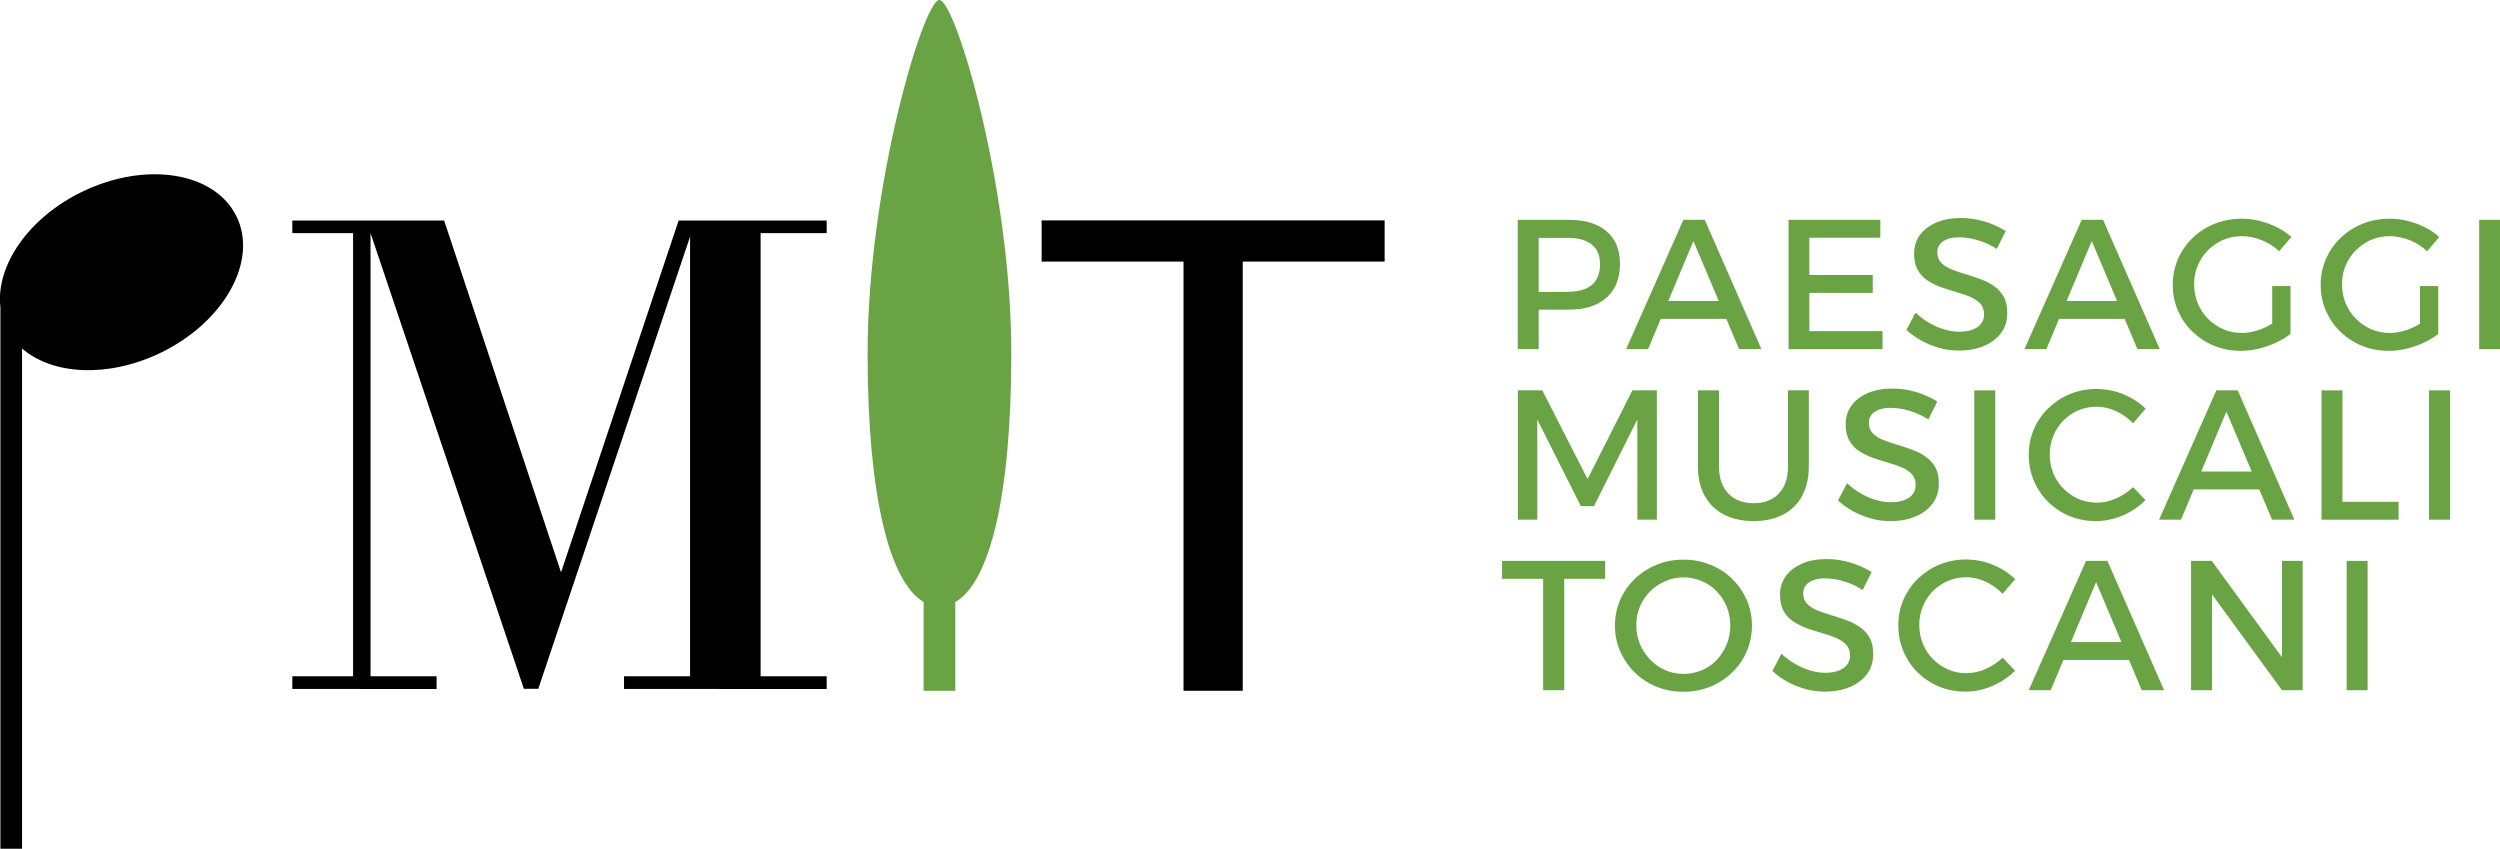 <?xml version="1.0" encoding="UTF-8"?> <svg xmlns="http://www.w3.org/2000/svg" xmlns:xlink="http://www.w3.org/1999/xlink" version="1.1" id="Livello_1" x="0px" y="0px" viewBox="0 0 179 60.78" style="enable-background:new 0 0 179 60.78;" xml:space="preserve"> <style type="text/css"> .st0{fill:#69A344;} </style> <g> <path d="M26.53,16.69v31.73h4.73v0.91H20.93v-0.91h4.35V16.69h-4.35v-0.9H31.8l8.37,25.19l8.42-25.19h10.6v0.9h-4.73v31.73h4.73 v0.91H44.68v-0.91h4.73V16.94L38.54,49.32h-1.03L26.53,16.69z"></path> </g> <polygon points="74.58,15.78 74.58,18.73 84.74,18.73 84.74,49.46 88.98,49.46 88.98,18.73 99.14,18.73 99.14,15.78 "></polygon> <path d="M16.94,15.51c-1.54-3.19-6.48-3.99-11.04-1.79C2.02,15.59-0.32,19.05,0.03,22v38.77h1.55V24.95c2.17,1.9,6.16,2.12,9.9,0.32 C16.04,23.07,18.49,18.7,16.94,15.51z"></path> <path class="st0" d="M72.41,25.3C72.41,13.31,68.4,0,67.26,0c-1.13,0-5.14,13.31-5.14,25.3c0,10.41,1.62,16.4,4.01,17.8v6.36h2.27 v-6.35C70.81,41.72,72.41,35.73,72.41,25.3z"></path> <g> <path class="st0" d="M112.34,15.74c1.16,0,2.06,0.28,2.7,0.83c0.64,0.55,0.95,1.33,0.95,2.32c0,1.03-0.32,1.84-0.95,2.41 c-0.64,0.58-1.53,0.87-2.7,0.87h-2.83l0.66-0.66V25h-1.5v-9.26H112.34z M112.27,20.89c0.73,0,1.3-0.16,1.69-0.48 c0.4-0.32,0.6-0.82,0.6-1.49c0-0.64-0.2-1.11-0.6-1.42c-0.4-0.31-0.96-0.47-1.69-0.47h-2.76l0.66-0.66v5.19l-0.66-0.66H112.27z"></path> <path class="st0" d="M120.53,15.74h1.53l4.06,9.26h-1.6l-3.27-7.74L118,25h-1.57L120.53,15.74z M118.45,21.55H124v1.28h-5.54V21.55 z"></path> <path class="st0" d="M128.06,15.74h6.57v1.28h-5.08v2.67h4.54v1.28h-4.54v2.74h5.24V25h-6.73V15.74z"></path> <path class="st0" d="M142.97,17.82c-0.33-0.2-0.65-0.37-0.97-0.49c-0.32-0.12-0.63-0.21-0.92-0.26c-0.29-0.05-0.56-0.08-0.81-0.08 c-0.47,0-0.84,0.09-1.13,0.28c-0.29,0.19-0.43,0.45-0.43,0.79c0,0.31,0.09,0.56,0.28,0.75c0.18,0.19,0.43,0.35,0.72,0.47 c0.3,0.12,0.62,0.23,0.98,0.34c0.36,0.11,0.71,0.22,1.07,0.35c0.36,0.13,0.69,0.29,0.99,0.5c0.3,0.2,0.54,0.46,0.71,0.77 c0.18,0.31,0.26,0.71,0.26,1.18c0,0.55-0.15,1.02-0.44,1.42c-0.3,0.4-0.71,0.71-1.23,0.93c-0.52,0.22-1.12,0.33-1.79,0.33 c-0.48,0-0.96-0.06-1.41-0.19c-0.45-0.13-0.88-0.3-1.28-0.52c-0.4-0.22-0.76-0.48-1.07-0.77l0.65-1.23c0.32,0.29,0.65,0.54,1,0.74 c0.35,0.2,0.71,0.36,1.08,0.46c0.37,0.11,0.71,0.16,1.04,0.16c0.56,0,1-0.11,1.32-0.33c0.31-0.22,0.47-0.52,0.47-0.91 c0-0.32-0.09-0.57-0.27-0.77c-0.18-0.19-0.42-0.35-0.71-0.48c-0.3-0.12-0.62-0.24-0.98-0.34c-0.36-0.1-0.72-0.22-1.08-0.34 c-0.36-0.13-0.69-0.29-0.99-0.48c-0.3-0.19-0.53-0.44-0.71-0.75c-0.18-0.31-0.27-0.7-0.27-1.18c0-0.52,0.14-0.97,0.42-1.35 c0.28-0.38,0.67-0.67,1.17-0.89c0.5-0.21,1.09-0.32,1.76-0.32c0.59,0,1.17,0.09,1.73,0.26c0.56,0.18,1.05,0.4,1.48,0.67 L142.97,17.82z"></path> <path class="st0" d="M149.05,15.74h1.53l4.06,9.26h-1.6l-3.27-7.74L146.52,25h-1.57L149.05,15.74z M146.97,21.55h5.54v1.28h-5.54 V21.55z"></path> <path class="st0" d="M163.19,17.99c-0.35-0.33-0.77-0.6-1.24-0.79c-0.48-0.19-0.96-0.29-1.44-0.29c-0.49,0-0.93,0.09-1.34,0.27 c-0.41,0.18-0.77,0.43-1.08,0.74c-0.31,0.31-0.56,0.68-0.73,1.09c-0.18,0.41-0.26,0.86-0.26,1.35c0,0.48,0.09,0.94,0.26,1.36 c0.18,0.42,0.42,0.79,0.73,1.1s0.68,0.57,1.09,0.75c0.41,0.18,0.86,0.27,1.35,0.27c0.44,0,0.89-0.09,1.36-0.27 c0.46-0.18,0.88-0.42,1.25-0.72l0.87,1.05c-0.31,0.24-0.66,0.45-1.06,0.64c-0.4,0.18-0.81,0.33-1.24,0.43 c-0.43,0.1-0.86,0.15-1.28,0.15c-0.68,0-1.31-0.12-1.9-0.36s-1.1-0.58-1.55-1.01c-0.45-0.43-0.79-0.94-1.04-1.51 c-0.25-0.58-0.37-1.2-0.37-1.86c0-0.66,0.13-1.28,0.38-1.85s0.6-1.07,1.05-1.5c0.45-0.43,0.97-0.77,1.57-1.01 c0.6-0.24,1.25-0.36,1.94-0.36c0.44,0,0.87,0.05,1.3,0.16c0.42,0.11,0.83,0.26,1.22,0.45c0.39,0.19,0.73,0.43,1.03,0.7 L163.19,17.99z M162.69,20.48H164v3.41h-1.31V20.48z"></path> <path class="st0" d="M173.78,17.99c-0.35-0.33-0.77-0.6-1.24-0.79c-0.48-0.19-0.96-0.29-1.44-0.29c-0.49,0-0.93,0.09-1.34,0.27 c-0.41,0.18-0.77,0.43-1.08,0.74c-0.31,0.31-0.56,0.68-0.73,1.09c-0.18,0.41-0.26,0.86-0.26,1.35c0,0.48,0.09,0.94,0.26,1.36 c0.18,0.42,0.42,0.79,0.73,1.1s0.68,0.57,1.09,0.75c0.41,0.18,0.86,0.27,1.35,0.27c0.44,0,0.89-0.09,1.36-0.27 c0.46-0.18,0.88-0.42,1.25-0.72l0.87,1.05c-0.31,0.24-0.66,0.45-1.06,0.64c-0.4,0.18-0.81,0.33-1.24,0.43 c-0.43,0.1-0.86,0.15-1.28,0.15c-0.68,0-1.31-0.12-1.9-0.36s-1.1-0.58-1.55-1.01c-0.45-0.43-0.79-0.94-1.04-1.51 c-0.25-0.58-0.37-1.2-0.37-1.86c0-0.66,0.13-1.28,0.38-1.85c0.25-0.57,0.6-1.07,1.05-1.5c0.45-0.43,0.97-0.77,1.57-1.01 c0.6-0.24,1.25-0.36,1.94-0.36c0.44,0,0.87,0.05,1.3,0.16c0.42,0.11,0.83,0.26,1.22,0.45c0.39,0.19,0.73,0.43,1.03,0.7 L173.78,17.99z M173.27,20.48h1.31v3.41h-1.31V20.48z"></path> <path class="st0" d="M177.51,15.74h1.5V25h-1.5V15.74z"></path> <path class="st0" d="M108.68,27.95h1.75l3.24,6.35l3.21-6.35h1.75v9.26h-1.39l-0.01-7.17l-3.1,6.2h-0.94l-3.12-6.2v7.17h-1.39 V27.95z"></path> <path class="st0" d="M123.08,33.42c0,0.82,0.23,1.46,0.67,1.92c0.45,0.46,1.05,0.69,1.81,0.69c0.76,0,1.36-0.23,1.8-0.69 s0.66-1.1,0.66-1.93v-5.46h1.49v5.46c0,0.8-0.16,1.5-0.47,2.08c-0.31,0.59-0.77,1.04-1.36,1.35c-0.6,0.31-1.3,0.47-2.12,0.47 c-0.82,0-1.53-0.16-2.13-0.47c-0.6-0.31-1.06-0.76-1.38-1.35c-0.32-0.59-0.48-1.28-0.48-2.08v-5.46h1.51V33.42z"></path> <path class="st0" d="M138.07,30.03c-0.33-0.2-0.65-0.37-0.97-0.49c-0.32-0.12-0.63-0.21-0.92-0.26c-0.29-0.05-0.56-0.08-0.81-0.08 c-0.47,0-0.84,0.09-1.13,0.28c-0.29,0.19-0.43,0.45-0.43,0.79c0,0.31,0.09,0.56,0.28,0.75c0.18,0.19,0.43,0.35,0.72,0.47 c0.3,0.12,0.62,0.23,0.98,0.34c0.36,0.11,0.71,0.22,1.07,0.35c0.36,0.13,0.69,0.29,0.99,0.5c0.3,0.2,0.54,0.46,0.71,0.77 c0.18,0.31,0.26,0.71,0.26,1.18c0,0.55-0.15,1.02-0.44,1.42c-0.3,0.4-0.71,0.71-1.23,0.93c-0.52,0.22-1.12,0.33-1.79,0.33 c-0.48,0-0.96-0.06-1.41-0.19c-0.45-0.13-0.88-0.3-1.28-0.52c-0.4-0.22-0.76-0.48-1.07-0.77l0.65-1.23c0.32,0.29,0.65,0.54,1,0.74 c0.35,0.2,0.71,0.36,1.08,0.46c0.37,0.11,0.71,0.16,1.04,0.16c0.56,0,1-0.11,1.32-0.33c0.31-0.22,0.47-0.52,0.47-0.91 c0-0.32-0.09-0.57-0.27-0.77c-0.18-0.19-0.42-0.35-0.71-0.48c-0.3-0.12-0.62-0.24-0.98-0.34c-0.36-0.1-0.72-0.22-1.08-0.34 c-0.36-0.13-0.69-0.29-0.99-0.48c-0.3-0.19-0.53-0.44-0.71-0.75c-0.18-0.31-0.27-0.7-0.27-1.18c0-0.52,0.14-0.97,0.42-1.35 c0.28-0.38,0.67-0.67,1.17-0.89c0.5-0.21,1.09-0.32,1.76-0.32c0.59,0,1.17,0.09,1.73,0.26c0.56,0.18,1.05,0.4,1.48,0.67 L138.07,30.03z"></path> <path class="st0" d="M141.36,27.95h1.5v9.26h-1.5V27.95z"></path> <path class="st0" d="M152.72,30.31c-0.34-0.37-0.75-0.66-1.2-0.87c-0.46-0.21-0.93-0.32-1.4-0.32c-0.47,0-0.9,0.09-1.31,0.26 c-0.41,0.18-0.76,0.42-1.07,0.73c-0.31,0.31-0.55,0.68-0.72,1.09c-0.17,0.41-0.26,0.86-0.26,1.35c0,0.48,0.09,0.92,0.26,1.34 c0.17,0.41,0.41,0.78,0.72,1.09c0.31,0.31,0.67,0.56,1.07,0.74c0.41,0.18,0.84,0.27,1.31,0.27c0.48,0,0.94-0.1,1.39-0.3 c0.45-0.2,0.86-0.47,1.22-0.81l0.89,0.93c-0.31,0.31-0.66,0.58-1.04,0.8c-0.39,0.23-0.8,0.4-1.22,0.52 c-0.43,0.12-0.86,0.18-1.29,0.18c-0.68,0-1.31-0.12-1.89-0.36c-0.58-0.24-1.09-0.58-1.53-1.01c-0.44-0.43-0.78-0.94-1.02-1.51 c-0.25-0.58-0.37-1.2-0.37-1.86c0-0.66,0.12-1.28,0.37-1.85c0.25-0.57,0.59-1.07,1.04-1.5c0.45-0.43,0.96-0.77,1.55-1.01 c0.59-0.24,1.22-0.36,1.9-0.36c0.44,0,0.87,0.06,1.3,0.17c0.42,0.11,0.82,0.28,1.2,0.49c0.37,0.21,0.71,0.46,1.01,0.75 L152.72,30.31z"></path> <path class="st0" d="M158.69,27.95h1.53l4.06,9.26h-1.6l-3.27-7.74l-3.25,7.74h-1.57L158.69,27.95z M156.62,33.76h5.54v1.28h-5.54 V33.76z"></path> <path class="st0" d="M166.22,27.95h1.5v7.98h4.02v1.28h-5.52V27.95z"></path> <path class="st0" d="M173.92,27.95h1.5v9.26h-1.5V27.95z"></path> <path class="st0" d="M107.55,40.16h7.38v1.28H112v7.98h-1.51v-7.98h-2.94V40.16z"></path> <path class="st0" d="M120.53,40.07c0.69,0,1.33,0.12,1.92,0.36c0.6,0.24,1.12,0.57,1.56,1.01c0.45,0.43,0.79,0.93,1.05,1.5 c0.25,0.57,0.38,1.18,0.38,1.85c0,0.66-0.13,1.28-0.38,1.86c-0.25,0.58-0.6,1.08-1.05,1.51c-0.45,0.43-0.97,0.77-1.56,1.01 c-0.6,0.24-1.24,0.36-1.92,0.36c-0.69,0-1.33-0.12-1.92-0.36c-0.59-0.24-1.11-0.58-1.55-1.01c-0.45-0.43-0.79-0.94-1.05-1.51 c-0.25-0.58-0.38-1.2-0.38-1.86c0-0.66,0.13-1.28,0.38-1.85c0.25-0.57,0.6-1.07,1.05-1.5c0.45-0.43,0.96-0.76,1.55-1 C119.2,40.19,119.84,40.07,120.53,40.07z M120.54,41.34c-0.47,0-0.9,0.09-1.31,0.27c-0.41,0.18-0.77,0.42-1.08,0.73 c-0.31,0.31-0.56,0.68-0.73,1.09c-0.18,0.41-0.26,0.86-0.26,1.35c0,0.49,0.09,0.94,0.27,1.36c0.18,0.42,0.43,0.79,0.74,1.11 c0.31,0.32,0.67,0.56,1.08,0.74c0.41,0.18,0.84,0.26,1.3,0.26c0.46,0,0.89-0.09,1.3-0.26c0.41-0.18,0.77-0.42,1.07-0.74 c0.3-0.32,0.54-0.69,0.71-1.11c0.17-0.42,0.26-0.87,0.26-1.36c0-0.48-0.09-0.93-0.26-1.35c-0.17-0.41-0.41-0.78-0.71-1.09 c-0.3-0.31-0.66-0.56-1.07-0.73C121.44,41.43,121,41.34,120.54,41.34z"></path> <path class="st0" d="M133.37,42.24c-0.33-0.2-0.65-0.37-0.97-0.49c-0.32-0.12-0.63-0.21-0.92-0.26c-0.29-0.05-0.56-0.08-0.81-0.08 c-0.47,0-0.84,0.09-1.13,0.28c-0.29,0.19-0.43,0.45-0.43,0.79c0,0.31,0.09,0.56,0.28,0.75c0.18,0.19,0.43,0.35,0.72,0.47 c0.3,0.12,0.62,0.23,0.98,0.34c0.36,0.11,0.71,0.22,1.07,0.35c0.36,0.13,0.69,0.29,0.99,0.5c0.3,0.2,0.54,0.46,0.71,0.77 c0.18,0.31,0.26,0.71,0.26,1.18c0,0.55-0.15,1.02-0.44,1.42c-0.3,0.4-0.71,0.71-1.23,0.93c-0.52,0.22-1.12,0.33-1.79,0.33 c-0.48,0-0.96-0.06-1.41-0.19c-0.45-0.13-0.88-0.3-1.28-0.52c-0.4-0.22-0.76-0.48-1.07-0.77l0.65-1.23c0.32,0.29,0.65,0.54,1,0.74 s0.71,0.36,1.08,0.46c0.37,0.11,0.71,0.16,1.04,0.16c0.56,0,1-0.11,1.32-0.33c0.31-0.22,0.47-0.52,0.47-0.91 c0-0.32-0.09-0.57-0.27-0.77c-0.18-0.19-0.42-0.35-0.71-0.48c-0.3-0.12-0.62-0.24-0.98-0.34c-0.36-0.1-0.72-0.22-1.08-0.34 c-0.36-0.13-0.69-0.29-0.99-0.48s-0.53-0.44-0.71-0.75c-0.18-0.31-0.27-0.7-0.27-1.18c0-0.52,0.14-0.97,0.42-1.35 c0.28-0.38,0.67-0.67,1.17-0.89s1.09-0.32,1.76-0.32c0.59,0,1.17,0.09,1.73,0.26c0.56,0.18,1.05,0.4,1.48,0.67L133.37,42.24z"></path> <path class="st0" d="M143.38,42.52c-0.34-0.37-0.75-0.66-1.2-0.87c-0.46-0.21-0.93-0.32-1.4-0.32c-0.47,0-0.9,0.09-1.31,0.26 c-0.41,0.18-0.76,0.42-1.07,0.73c-0.31,0.31-0.55,0.68-0.72,1.09c-0.17,0.42-0.26,0.86-0.26,1.35c0,0.48,0.09,0.92,0.26,1.34 c0.17,0.41,0.41,0.78,0.72,1.09c0.31,0.31,0.67,0.56,1.07,0.74c0.41,0.18,0.84,0.27,1.31,0.27c0.48,0,0.94-0.1,1.39-0.3 c0.45-0.2,0.86-0.47,1.22-0.81l0.89,0.93c-0.31,0.31-0.66,0.58-1.04,0.8c-0.39,0.23-0.8,0.4-1.22,0.52 c-0.43,0.12-0.86,0.18-1.29,0.18c-0.68,0-1.31-0.12-1.89-0.36c-0.58-0.24-1.09-0.58-1.53-1.01c-0.44-0.43-0.78-0.94-1.02-1.51 c-0.25-0.58-0.37-1.2-0.37-1.86c0-0.66,0.12-1.28,0.37-1.85c0.25-0.57,0.59-1.07,1.04-1.5c0.45-0.43,0.96-0.77,1.55-1.01 c0.59-0.24,1.22-0.36,1.9-0.36c0.44,0,0.87,0.06,1.3,0.17c0.42,0.12,0.82,0.28,1.2,0.49c0.37,0.21,0.71,0.46,1.01,0.75 L143.38,42.52z"></path> <path class="st0" d="M149.36,40.16h1.53l4.06,9.26h-1.6l-3.27-7.74l-3.25,7.74h-1.57L149.36,40.16z M147.28,45.97h5.54v1.28h-5.54 V45.97z"></path> <path class="st0" d="M156.88,40.16h1.48l5.41,7.42l-0.38,0.13v-7.55h1.48v9.26h-1.48l-5.41-7.41l0.4-0.13v7.54h-1.5V40.16z"></path> <path class="st0" d="M168.02,40.16h1.5v9.26h-1.5V40.16z"></path> </g> </svg> 